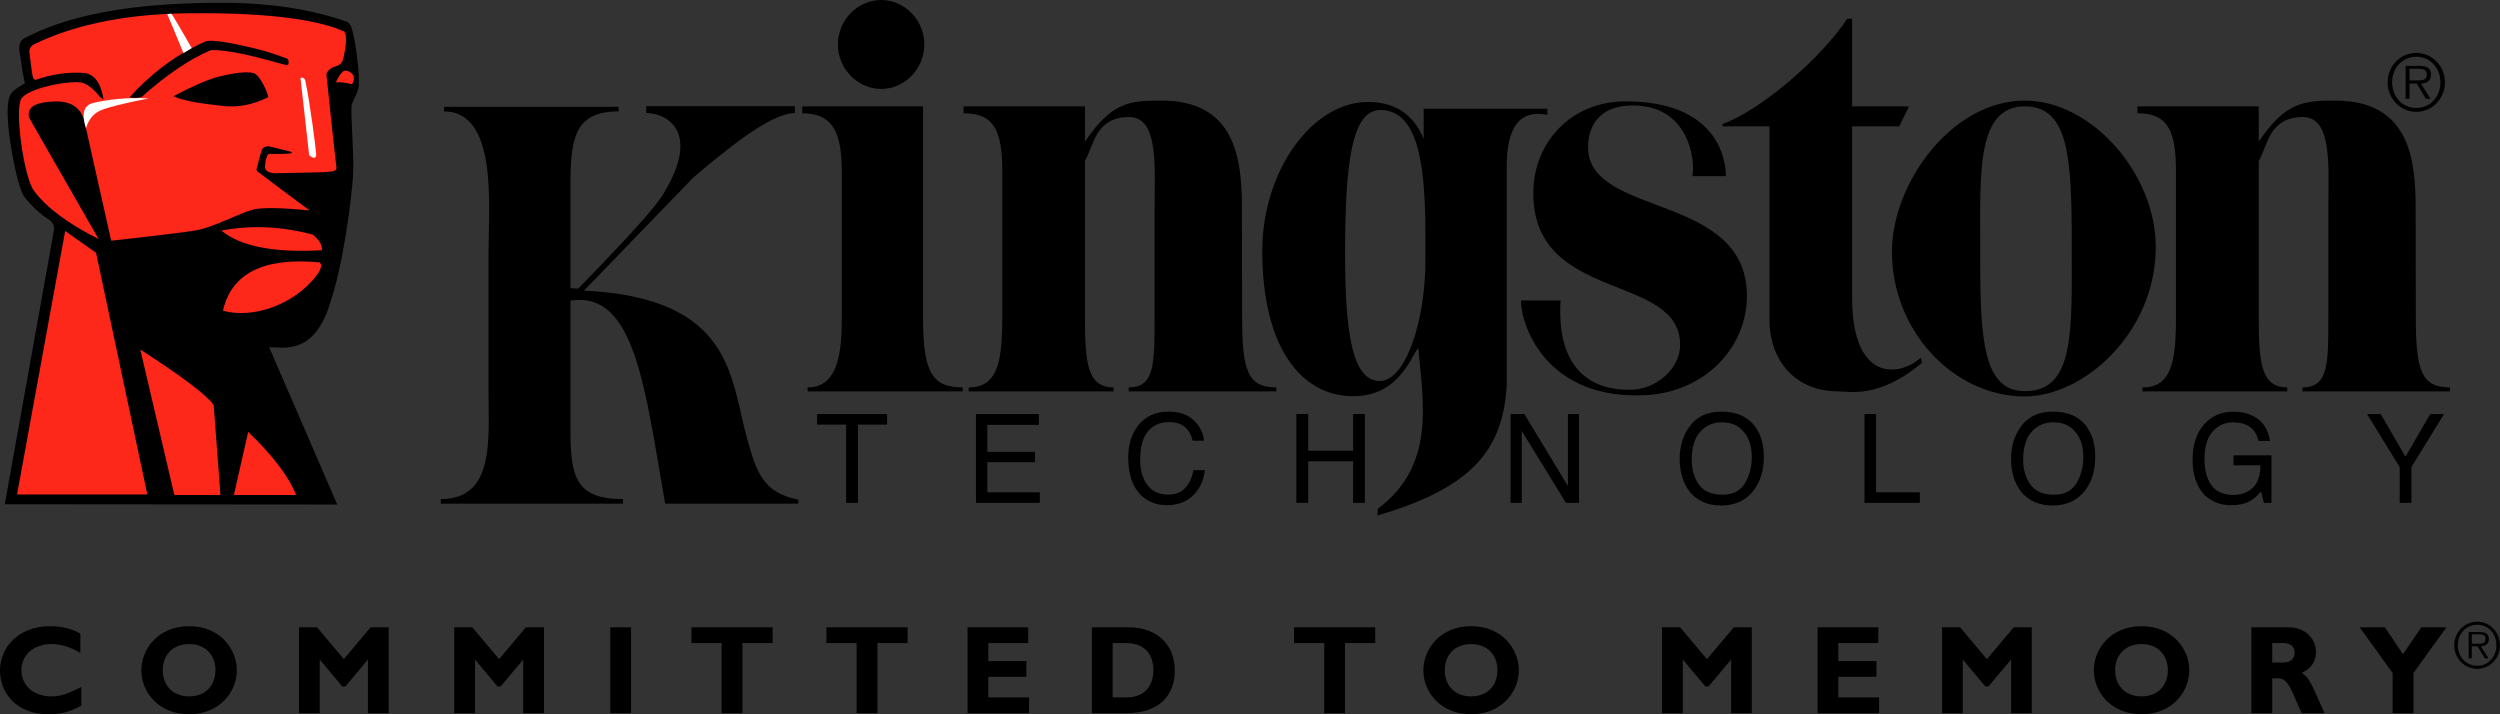 <svg xmlns="http://www.w3.org/2000/svg" xmlns:xlink="http://www.w3.org/1999/xlink" fill="none" version="1.1" width="168" height="48" viewBox="0 0 168 48"><rect x="0" y="0" width="168" height="48" fill="#333333" stroke="none"/><defs><clipPath id="master_svg0_730_76444"><rect x="0" y="0" width="168" height="48" rx="0"/></clipPath></defs><g clip-path="url(#master_svg0_730_76444)"><g><path d="M38.333,20.2L38.333,28.829C38.333,32.059,38.692,33.539,41.867,33.539L41.867,33.847L29.623,33.847L29.623,33.539C33.259,33.539,32.828,29.53,32.828,26.303L32.828,17.097C32.828,13.87,33.477,7.486,29.839,7.486L29.839,7.175L41.568,7.175L41.568,7.486C38.549,7.486,38.333,9.376,38.333,12.601L38.333,19.366L38.857,19.395C43.76,14.363,44.311,13.474,44.645,12.916C47.099,8.812,44.78,7.596,43.425,7.596L43.425,7.138L53.414,7.138L53.414,7.596C51.709,7.596,48.498,10.326,46.602,11.918L39.244,19.527C49.286,20.017,49.07,25.404,50.193,29.422C50.826,31.687,51.236,33.097,53.644,33.577L53.644,33.847Q44.698,33.857,44.698,33.847C43.327,26.036,42.678,19.533,38.333,20.2ZM62.029,21.303C62.029,24.994,62.608,26.033,64.697,26.033L64.697,26.302L54.273,26.302L54.273,26.033C56.401,26.033,56.568,23.494,56.568,21.303L56.568,11.58C56.568,9.012,56.041,7.613,53.913,7.613L53.913,7.148L62.029,7.148L62.029,21.303ZM59.213,0C60.798,0,62.116,1.354,62.116,2.987C62.116,4.62,60.798,5.976,59.213,5.976C57.625,5.976,56.308,4.62,56.308,2.987C56.308,1.354,57.625,0,59.213,0ZM72.909,9.516C74.732,6.821,75.965,6.759,78.055,6.759C83.037,6.759,83.456,10.685,83.456,14.012L83.471,21.303C83.471,24.884,83.831,26.033,85.767,26.033L85.767,26.302L75.85,26.302L75.85,26.033C77.589,26.033,77.589,24.475,77.589,21.303L77.589,13.891C77.589,11.221,77.874,7.866,75.887,7.866C73.612,7.866,73.526,9.738,72.909,10.812L72.909,21.303C72.909,24.438,73.089,26.033,74.832,26.033L74.832,26.302L65.094,26.302L65.094,26.033C67.026,26.033,67.353,24.363,67.353,21.303L67.353,11.58C67.353,8.902,66.884,7.608,64.754,7.608L64.754,7.148L72.909,7.148L72.909,9.516ZM124.462,7.148L128.286,7.148L127.633,8.488L124.462,8.488L124.462,19.99C124.462,25.775,127.717,25.293,129.076,24.034L129.15,24.396C126.231,26.817,124.251,26.299,123.503,26.299C120.68,26.299,118.91,24.251,118.91,21.501L118.91,8.488L115.761,8.488L115.761,8.33C118.215,7.453,122.26,4.071,124.135,1.26L124.462,1.26L124.462,7.148Z" fill="#000000" fill-opacity="1" style="mix-blend-mode:passthrough"/></g><g><path d="M127.138,16.923C127.138,12.323,131.141,6.76,136.07,6.76C140.569,6.76,144.867,11.69,144.867,16.589C144.867,22.358,140.032,26.64,136.071,26.64C131.257,26.64,127.138,22.208,127.138,16.923ZM139.221,16.402C139.221,10.585,139.02,7.148,136.071,7.148C132.837,7.148,133.069,11.58,133.069,16.402C133.069,22.22,133.058,26.287,136.071,26.287C139.452,26.287,139.22,22.22,139.221,16.402Z" fill="#000000" fill-opacity="1" style="mix-blend-mode:passthrough"/></g><g><path d="M151.788,9.516C153.61,6.821,154.843,6.76,156.928,6.76C161.911,6.76,162.332,10.685,162.332,14.012L162.343,21.303C162.343,24.885,162.711,26.034,164.639,26.034L164.639,26.303L154.726,26.303L154.726,26.034C156.465,26.034,156.465,24.475,156.465,21.303L156.465,13.891C156.465,11.221,156.749,7.866,154.758,7.866C152.493,7.866,152.409,9.738,151.787,10.812L151.787,21.303C151.787,24.439,151.966,26.033,153.704,26.033L153.704,26.302L143.971,26.302L143.971,26.033C145.909,26.033,146.225,24.363,146.225,21.303L146.225,11.58C146.225,8.902,145.762,7.608,143.634,7.608L143.634,7.149L151.787,7.149L151.788,9.516ZM95.305,23.376C94.738,24.141,93.936,26.625,90.932,26.625C87.452,26.625,84.825,23.361,84.825,16.847C84.825,11.554,88.131,6.851,91.935,6.851Q94.631,6.851,95.67,9.328L95.67,7.308L103.983,7.308L103.983,7.722Q101.252,7.155,101.252,11.176L101.252,25.932C100.985,29.939,99.29,32.687,92.555,34.642L92.602,34.18C96.473,31.277,95.641,27.076,95.305,23.376L95.305,23.376ZM95.787,15.944C95.787,11.614,95.469,7.393,92.763,7.393C90.875,7.393,90.39,10.797,90.39,16.964C90.39,22.141,90.812,25.604,92.727,25.604C94.415,25.604,95.787,21.68,95.787,17.504L95.787,15.944Z" fill="#000000" fill-opacity="1" style="mix-blend-mode:passthrough"/></g><g><path d="M102.21,20.192L104.87,20.192C104.512,26.185,108.566,26.192,109.545,26.192C111.304,26.192,112.905,24.765,112.905,23.18C112.905,18.304,103.037,20.388,103.037,12.983C103.037,9.618,105.521,6.812,109.24,6.812C115.275,6.812,115.981,10.539,115.981,11.837L113.727,11.837C113.938,10.91,113.569,7.086,109.735,7.086C106.596,7.086,106.722,9.721,106.722,9.899C106.722,14.626,117.393,12.916,117.393,19.883C117.393,23.399,114.517,26.332,110.651,26.551C103.972,26.927,102.21,21.949,102.21,20.192ZM160.447,5.528C160.447,4.442,161.31,3.552,162.374,3.552C163.438,3.552,164.302,4.442,164.302,5.528C164.302,6.628,163.438,7.517,162.374,7.517C161.31,7.517,160.447,6.628,160.447,5.528L160.447,5.528ZM163.996,5.528C163.996,4.567,163.312,3.812,162.374,3.812C161.437,3.812,160.752,4.567,160.752,5.528C160.752,6.502,161.437,7.255,162.374,7.255C163.312,7.255,163.996,6.502,163.996,5.528ZM163.333,6.638L163.017,6.638L162.406,5.62L161.921,5.62L161.921,6.638L161.658,6.638L161.658,4.425L162.596,4.425C163.175,4.425,163.364,4.646,163.364,5.01C163.364,5.446,163.069,5.607,162.69,5.62L163.333,6.638L163.333,6.638ZM162.332,5.404C162.638,5.404,163.08,5.457,163.08,5.008C163.08,4.66,162.806,4.618,162.532,4.618L161.921,4.618L161.921,5.404L162.332,5.404ZM54.905,27.823L59.613,27.823L59.613,28.533L57.658,28.533L57.658,33.794L56.858,33.794L56.858,28.533L54.905,28.533L54.905,27.823ZM65.584,33.794L65.584,27.823L69.813,27.823L69.813,28.551L66.35,28.551L66.35,30.365L69.552,30.365L69.552,31.058L66.35,31.058L66.35,33.081L69.873,33.081L69.873,33.794L65.584,33.794ZM78.525,27.66C79.259,27.66,79.829,27.859,80.235,28.256C80.64,28.655,80.866,29.11,80.909,29.616L80.143,29.616C80.057,29.229,79.884,28.926,79.625,28.697C79.365,28.475,79.003,28.364,78.535,28.364C77.96,28.364,77.5,28.571,77.148,28.982C76.797,29.397,76.619,30.03,76.619,30.883C76.619,31.582,76.779,32.15,77.097,32.585C77.416,33.02,77.886,33.238,78.516,33.238C79.097,33.238,79.538,33.008,79.841,32.55C80.001,32.308,80.121,31.991,80.199,31.598L80.965,31.598C80.897,32.227,80.669,32.754,80.285,33.18C79.827,33.692,79.206,33.949,78.422,33.949C77.746,33.949,77.181,33.738,76.723,33.32C76.121,32.764,75.817,31.903,75.817,30.745C75.817,29.864,76.047,29.142,76.498,28.577C76.99,27.967,77.661,27.66,78.525,27.66ZM87.116,33.794L87.116,27.823L87.911,27.823L87.911,30.29L90.927,30.29L90.927,27.823L91.722,27.823L91.722,33.794L90.927,33.794L90.927,30.999L87.911,30.999L87.911,33.794L87.116,33.794ZM101.51,33.794L101.51,27.823L102.437,27.823L105.363,32.658L105.363,27.823L106.111,27.823L106.111,33.794L105.235,33.794L102.26,28.957L102.26,33.794L101.51,33.794ZM114.17,32.565C113.843,32.111,113.685,31.552,113.685,30.892C113.685,30.066,113.875,29.438,114.254,29.015C114.633,28.59,115.128,28.379,115.718,28.379C116.34,28.379,116.835,28.593,117.183,29.021C117.541,29.447,117.72,30.012,117.72,30.716C117.72,31.38,117.562,31.969,117.256,32.479C116.951,32.988,116.445,33.244,115.761,33.244C115.023,33.245,114.496,33.02,114.17,32.565ZM113.464,28.765C113.074,29.339,112.874,30.032,112.874,30.839C112.874,31.732,113.106,32.474,113.559,33.058C114.065,33.662,114.77,33.97,115.666,33.97C116.614,33.97,117.351,33.623,117.867,32.927C118.31,32.338,118.531,31.598,118.531,30.706C118.531,29.879,118.341,29.206,117.952,28.676C117.457,27.999,116.698,27.66,115.676,27.66C114.697,27.66,113.959,28.027,113.464,28.765ZM125.294,33.794L125.294,27.823L126.073,27.823L126.073,33.081L129.012,33.081L129.012,33.794L125.294,33.794ZM136.45,32.565C136.123,32.111,135.954,31.552,135.954,30.892C135.954,30.066,136.155,29.438,136.523,29.015C136.913,28.59,137.398,28.379,137.998,28.379C138.62,28.379,139.104,28.593,139.463,29.021C139.821,29.447,140,30.012,140,30.716C140,31.38,139.842,31.969,139.536,32.479C139.22,32.988,138.725,33.244,138.03,33.244C137.303,33.245,136.776,33.02,136.45,32.565L136.45,32.565ZM135.733,28.765C135.343,29.339,135.143,30.032,135.143,30.839C135.143,31.732,135.375,32.474,135.828,33.058C136.344,33.662,137.039,33.97,137.935,33.97C138.893,33.97,139.62,33.623,140.147,32.927C140.579,32.338,140.8,31.598,140.8,30.706C140.8,29.879,140.61,29.206,140.221,28.676C139.736,27.999,138.978,27.66,137.956,27.66C136.966,27.66,136.229,28.027,135.733,28.765ZM150.07,27.666C150.618,27.666,151.092,27.777,151.482,27.995C152.061,28.307,152.42,28.85,152.546,29.632L151.767,29.632C151.672,29.195,151.471,28.877,151.177,28.679C150.882,28.479,150.502,28.379,150.049,28.379C149.512,28.379,149.059,28.587,148.69,29C148.322,29.415,148.142,30.032,148.142,30.855C148.142,31.563,148.29,32.144,148.595,32.588C148.901,33.036,149.396,33.258,150.081,33.258C150.607,33.258,151.039,33.1,151.376,32.787C151.724,32.475,151.893,31.969,151.903,31.268L150.091,31.268L150.091,30.599L152.641,30.599L152.641,33.794L152.135,33.794L151.945,33.023C151.671,33.324,151.44,33.535,151.239,33.649C150.892,33.852,150.449,33.951,149.923,33.951C149.227,33.951,148.637,33.722,148.142,33.264C147.605,32.689,147.342,31.902,147.342,30.898C147.342,29.898,147.594,29.103,148.121,28.512C148.627,27.948,149.27,27.666,150.07,27.666ZM161.258,31.387L159.067,27.823L159.983,27.823L161.648,30.692L163.312,27.823L164.24,27.823L162.048,31.387L162.048,33.794L161.259,33.794L161.259,31.387" fill="#000000" fill-opacity="1" style="mix-blend-mode:passthrough"/></g><g><g><path d="M1.633,5.404Q1.518,4.925,1.364,3.78Q1.15,2.847,1.599,2.594Q5.676,0.404,13.176,0.212C15.436,0.152,19.358,0.083,23.278,1.45C23.541,1.562,23.604,1.776,23.708,2.177C23.839,2.676,23.898,3.119,23.959,3.563C24.101,4.598,24.138,5.192,24.109,5.767C24.086,6.177,23.642,6.904,23.624,7.109C23.561,7.814,23.816,10.564,23.719,11.908C23.622,13.254,23.115,17.764,22.068,20.722C20.963,23.843,19.055,23.333,18.087,23.333L22.663,33.904L0.321,33.885L3.626,15.471Q3.676,15.005,3.274,14.746Q2.387,14.176,1.674,13.27Q1.222,12.746,0.714,9.724Q0.285,6.885,0.762,6.263C0.983,5.976,1.515,5.696,1.674,5.599L1.633,5.404Z" fill="#000000" fill-opacity="1" style="mix-blend-mode:passthrough"/></g><g><path d="M14.878,15.494Q17.881,14.923,21.026,15.769Q21.7,16.344,21.629,16.816Q16.789,17.088,14.878,15.494ZM14.984,20.883Q15.831,17.107,21.478,17.631Q21.869,17.955,20.775,19.082C19.474,20.419,17.092,21.439,14.984,20.883ZM19.5,10.181L18.081,9.833Q17.717,9.824,17.621,10.024Q17.524,10.224,17.242,11.352Q17.224,11.437,17.297,11.514Q17.37,11.588,20.799,14.141Q17.911,13.86,17.016,14.085C16.121,14.309,14.337,15.28,13.176,15.48C12.014,15.677,7.738,16.151,7.472,16.176L5.778,8.62Q5.552,6.759,3.688,6.818C2.285,6.862,2.065,7.238,1.994,7.399Q1.856,7.708,1.994,7.981L6.625,16.06Q3.512,14.501,2.276,12.805C1.599,11.876,0.977,7.399,1.429,6.644C1.833,5.967,4.366,5.423,5.44,5.54C5.961,5.644,6.423,6.149,6.738,6.529C6.834,6.644,6.889,6.58,6.964,6.702Q6.685,4.974,5.608,4.901Q4.053,4.792,2.39,5.367Q2.264,5.352,2.21,5.174Q2.136,4.923,1.967,3.417Q2.034,3.107,2.276,2.981Q6.65,0.864,13.232,0.89C14.008,0.892,20.187,0.79,23.115,2.111C23.373,2.321,23.208,3.338,23.077,3.91Q22.976,4.348,22.569,4.455Q22.118,4.57,21.93,4.958Q22.559,10.986,22.607,11.237C22.656,11.485,22.438,11.526,21.831,11.568Q21.565,11.587,18.427,11.643Q17.78,11.576,17.807,11.177C17.826,10.887,17.919,10.344,18.089,10.344L18.692,10.344Q19.963,10.342,19.5,10.181ZM13.853,2.768Q11.03,3.988,8.714,6.529Q8.957,6.628,9.505,6.529Q12.047,4.26,14.181,3.366C15.988,3.327,19.163,4.426,19.331,4.377C19.417,4.351,19.43,3.985,19.283,3.934C18.942,3.818,18.252,3.521,16.96,3.214Q14.477,2.626,13.853,2.768ZM11.652,6.469C12.432,6.825,13.801,6.99,15.055,7.127Q16.508,7.282,18.032,6.529C18.009,6.304,17.499,5.036,17.04,4.911C16.581,4.785,15.717,4.902,14.702,5.152Q13.685,5.401,11.652,6.469ZM23.228,4.745C23.504,4.789,23.488,4.82,23.665,4.969C23.84,5.12,23.797,5.498,23.68,5.618C23.563,5.738,23.454,5.502,22.565,5.529Q22.969,4.705,23.228,4.745ZM4.38,15.522L6.455,16.989L9.9,33.227L1.147,33.227L4.38,15.522ZM9.428,23.487Q13.684,26.233,14.361,27.221L14.814,33.265L11.717,33.265L9.428,23.487ZM16.678,29.022Q19.163,31.404,19.897,33.265L15.718,33.265L16.678,29.022Z" fill="#FD271A" fill-opacity="1" style="mix-blend-mode:passthrough"/></g><g><path d="M20.191,5.24Q20.463,5.158,20.525,5.457C20.834,6.92,21.246,10.112,21.246,10.354Q21.246,10.815,20.775,10.427L20.191,5.24ZM11.244,0.953Q11.341,0.923,11.517,0.929Q11.566,0.929,12.886,3.234C12.854,3.259,12.404,3.518,12.329,3.569L11.244,0.953ZM5.778,8.62Q5.298,7.149,6.268,6.918C7.239,6.687,8.508,6.533,10,6.611Q7.538,7.097,6.791,7.406Q6.045,7.713,5.778,8.62Z" fill="#FFFEFF" fill-opacity="1" style="mix-blend-mode:passthrough"/></g></g><g><g><path d="M5.464,47.425C4.684,47.839,4.092,48,3.263,48C1.084,48,-0,46.545,-0,45.056C-0,43.518,1.224,42.08,3.369,42.08C4.15,42.08,4.848,42.249,5.399,42.587L5.399,43.872C4.783,43.518,4.158,43.28,3.468,43.28C2.277,43.28,1.438,44.007,1.438,45.031C1.438,46.064,2.268,46.798,3.434,46.798C4.166,46.798,4.658,46.562,5.464,46.165L5.464,47.425ZM12.711,48C10.658,48,9.499,46.511,9.499,45.039C9.499,43.643,10.6,42.08,12.711,42.08C14.823,42.08,15.915,43.652,15.915,45.039C15.915,46.52,14.725,48,12.711,48ZM12.711,43.28C11.643,43.28,10.937,43.983,10.937,45.039C10.937,46.097,11.643,46.798,12.711,46.798C13.772,46.798,14.478,46.097,14.478,45.039C14.478,43.983,13.771,43.28,12.711,43.28ZM24.905,42.156L26.121,42.156L26.121,47.924L24.724,47.924L24.724,44.32L23.212,46.13L22.998,46.13L21.487,44.32L21.487,47.924L20.09,47.924L20.09,42.156L21.305,42.156L23.106,44.295L24.905,42.156ZM35.339,42.156L36.556,42.156L36.556,47.924L35.159,47.924L35.159,44.32L33.647,46.13L33.434,46.13L31.922,44.32L31.922,47.924L30.525,47.924L30.525,42.156L31.741,42.156L33.54,44.295L35.339,42.156ZM41.01,42.156L42.407,42.156L42.407,47.923L41.01,47.923L41.01,42.156ZM51.921,43.213L49.891,43.213L49.891,47.924L48.495,47.924L48.495,43.213L46.466,43.213L46.466,42.156L51.921,42.156L51.921,43.213ZM60.992,43.213L58.963,43.213L58.963,47.924L57.565,47.924L57.565,43.213L55.537,43.213L55.537,42.156L60.992,42.156L60.992,43.213ZM69.152,47.924L65.019,47.924L65.019,42.156L69.094,42.156L69.094,43.213L66.415,43.213L66.415,44.422L68.971,44.422L68.971,45.48L66.415,45.48L66.415,46.867L69.152,46.867L69.152,47.924ZM75.849,42.156C77.895,42.156,78.946,43.467,78.946,45.047C78.946,46.707,77.927,47.924,75.692,47.924L73.375,47.924L73.375,42.156L75.849,42.156ZM74.771,46.867L75.683,46.867C77.089,46.867,77.508,45.886,77.508,45.039C77.508,44.05,76.991,43.213,75.668,43.213L74.771,43.213L74.771,46.867ZM92.413,43.213L90.383,43.213L90.383,47.924L88.986,47.924L88.986,43.213L86.957,43.213L86.957,42.156L92.413,42.156L92.413,43.213ZM98.863,48C96.809,48,95.65,46.511,95.65,45.039C95.65,43.643,96.751,42.08,98.863,42.08C100.975,42.08,102.067,43.652,102.067,45.039C102.068,46.52,100.876,48,98.863,48ZM98.863,43.28C97.796,43.28,97.089,43.983,97.089,45.039C97.089,46.097,97.795,46.798,98.863,46.798C99.923,46.798,100.629,46.097,100.629,45.039C100.629,43.983,99.923,43.28,98.863,43.28ZM116.509,42.156L117.72,42.156L117.72,47.924L116.33,47.924L116.33,44.32L114.813,46.13L114.602,46.13L113.085,44.32L113.085,47.924L111.684,47.924L111.684,42.156L112.906,42.156L114.708,44.295L116.509,42.156ZM126.274,47.924L122.145,47.924L122.145,42.156L126.221,42.156L126.221,43.213L123.535,43.213L123.535,44.422L126.095,44.422L126.095,45.48L123.535,45.48L123.535,46.867L126.274,46.867L126.274,47.924ZM135.323,42.156L136.535,42.156L136.535,47.924L135.144,47.924L135.144,44.32L133.627,46.13L133.417,46.13L131.899,44.32L131.899,47.924L130.509,47.924L130.509,42.156L131.72,42.156L133.522,44.295L135.323,42.156ZM143.919,48C141.865,48,140.706,46.511,140.706,45.039C140.706,43.643,141.802,42.08,143.919,42.08C146.026,42.08,147.122,43.652,147.122,45.039C147.122,46.52,145.931,48,143.919,48ZM143.919,43.28C142.844,43.28,142.139,43.983,142.139,45.039C142.139,46.097,142.844,46.798,143.919,46.798C144.973,46.798,145.678,46.097,145.678,45.039C145.678,43.983,144.973,43.28,143.919,43.28ZM153.8,42.156C154.948,42.156,155.633,42.952,155.633,43.813C155.633,44.448,155.317,44.922,154.674,45.225C155.243,45.522,155.422,46.232,156.212,47.924L154.674,47.924C154.074,46.689,153.853,45.582,153.094,45.582L152.694,45.582L152.694,47.924L151.293,47.924L151.293,42.156L153.8,42.156L153.8,42.156ZM152.694,44.524L153.432,44.524C153.821,44.524,154.2,44.355,154.2,43.864C154.2,43.433,153.926,43.213,153.4,43.213L152.694,43.213L152.694,44.524ZM160.784,45.225L158.572,42.156L160.268,42.156L161.479,43.965L162.712,42.156L164.398,42.156L162.185,45.225L162.185,47.924L160.784,47.924L160.784,45.225ZM164.924,43.357C164.924,42.489,165.609,41.776,166.473,41.776C167.315,41.776,168,42.489,168,43.357C168,44.236,167.315,44.946,166.473,44.946C165.609,44.946,164.924,44.236,164.924,43.357ZM167.758,43.357C167.758,42.588,167.221,41.985,166.473,41.985C165.714,41.985,165.166,42.588,165.166,43.357C165.166,44.137,165.714,44.737,166.473,44.737C167.221,44.737,167.758,44.137,167.758,43.357ZM167.231,44.245L166.979,44.245L166.494,43.431L166.104,43.431L166.104,44.245L165.893,44.245L165.893,42.475L166.642,42.475C167.105,42.475,167.253,42.652,167.253,42.942C167.253,43.291,167.021,43.42,166.715,43.431L167.231,44.245ZM166.431,43.257C166.673,43.257,167.031,43.3,167.031,42.941C167.031,42.663,166.81,42.629,166.599,42.629L166.104,42.629L166.104,43.258L166.431,43.257Z" fill="#000000" fill-opacity="1" style="mix-blend-mode:passthrough"/></g></g></g></svg>